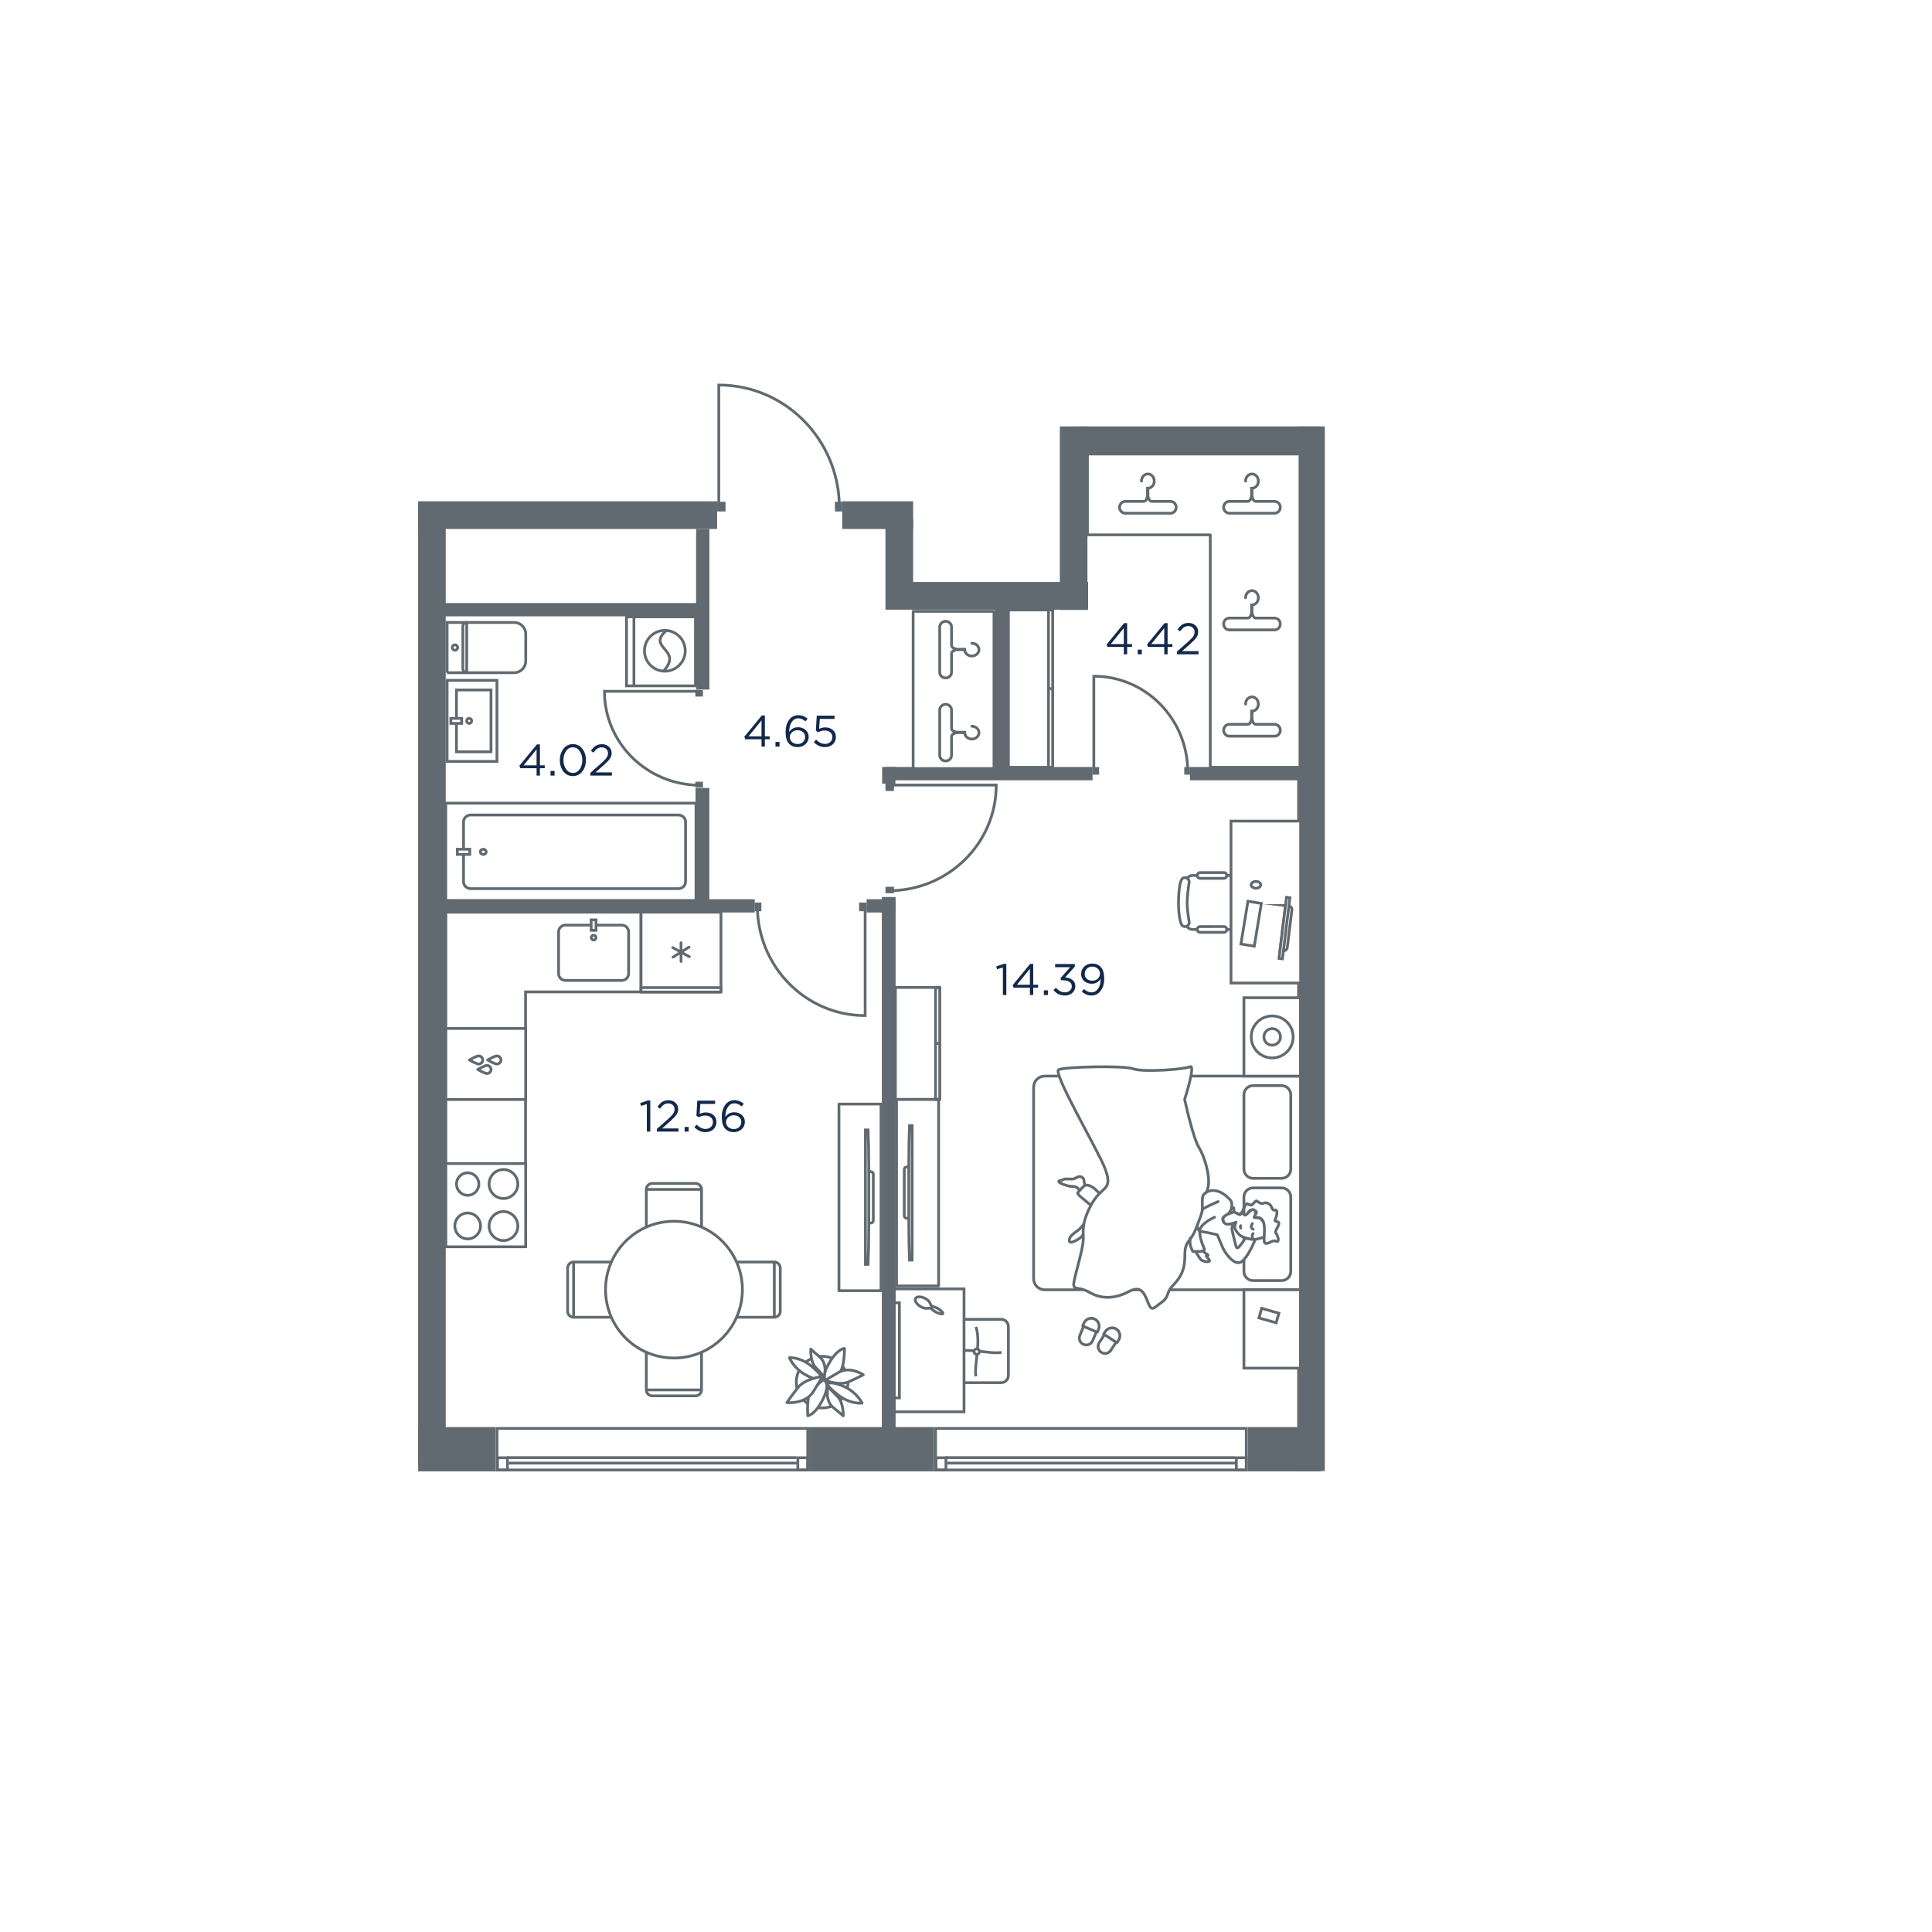 <svg fill="none" height="1400" viewBox="0 0 1400 1400" width="1400" xmlns="http://www.w3.org/2000/svg" xmlns:xlink="http://www.w3.org/1999/xlink"><rect x="0" y="0" width="1400" height="1400" fill="#808080" stroke="none"/><clipPath id="a"><path d="m0 0h1400v1400h-1400z"/></clipPath><g clip-path="url(#a)"><path d="m1400 0h-1400v1400h1400z" fill="#fff"/><path d="m648 373h-334v679h633.5v-724.5h-166v105h-133.5z" fill="#fff"/><path d="m633 363h-148v98h148z" fill="#fff"/><path d="m507.625 371.281h-194.996v67.406h194.996z" fill="#fff"/><path d="m302.999 363.258h216.663v20.061h-216.663z" fill="#606a70"/><path d="m610.34 363.258h51.357v20.061h-51.357z" fill="#606a70"/><path d="m661.697 376v65.801h-20.061v-65.801z" fill="#606a70"/><path d="m514.045 383.32v116.356h-9.63v-116.356z" fill="#606a70"/><path d="m730.707 437v123.578h-9.629v-123.578z" fill="#606a70"/><path d="m507.194 446.629h-194.194v-9.629h194.194z" fill="#606a70"/><path d="m791.694 565.428h-150.059v-9.629h150.059z" fill="#606a70"/><path d="m949.779 565.428h-87.468v-9.629h87.468z" fill="#606a70"/><path d="m546.946 661.236h-233.514v-9.629h233.514z" fill="#606a70"/><path d="m648.858 661.236h-20.864v-9.629h20.864z" fill="#606a70"/><path d="m514 571v89h-10v-89z" fill="#606a70"/><path d="m649 650v396h-10v-396z" fill="#606a70"/><path d="m648.857 555.799v12.037h-9.63v-12.037z" fill="#606a70"/><path d="m957 1034.11v32.1h-52.962v-32.1z" fill="#606a70"/><path d="m676.943 1034.11v32.1h-90.677v-32.1z" fill="#606a70"/><path d="m359.172 1034.11v32.1h-56.172v-32.1z" fill="#606a70"/><path d="m788.485 441.801h-127.59v-20.061h127.59z" fill="#606a70"/><path d="m768 442v-133h20v133z" fill="#606a70"/><path d="m782.065 309h174.935v20.061h-174.935z" fill="#606a70"/><path d="m960 309v757h-20v-757z" fill="#606a70"/><path d="m323 364v696h-20v-696z" fill="#606a70"/><path d="m608.237 367.877c0-49.054-39.085-88.877-87.378-88.877v88.877" stroke="#606a70" stroke-miterlimit="22.926" stroke-width="2"/><path d="m519.662 363.59h6.096v7.048h-6.096z" fill="#606a70"/><path d="m605.006 363.59h5.334v7.048h-5.334z" fill="#606a70"/><path d="m507.214 568.98c-38.202 0-69.214-30.438-69.214-68.046h69.214" stroke="#606a70" stroke-miterlimit="22.926" stroke-width="2"/><path d="m503.875 500.001v4.747h5.489v-4.747z" fill="#606a70"/><path d="m503.875 566.463v4.154h5.489v-4.154z" fill="#606a70"/><path d="m644.054 645.437c42.977 0 77.866-34.243 77.866-76.552h-77.866" stroke="#606a70" stroke-miterlimit="22.926" stroke-width="2"/><path d="m647.811 567.835v5.341h-6.176v-5.341z" fill="#606a70"/><path d="m647.811 642.602v4.673h-6.176v-4.673z" fill="#606a70"/><path d="m548.825 656.481c0 43.845 34.934 79.439 78.099 79.439v-79.439" stroke="#606a70" stroke-miterlimit="22.926" stroke-width="2"/><path d="m627.994 660.313-5.449-.001v-6.3h5.449z" fill="#606a70"/><path d="m551.713 660.313-4.768-.001v-6.3h4.768z" fill="#606a70"/><path d="m860.675 559.214c0-38.202-30.438-69.214-68.046-69.214v69.214" stroke="#606a70" stroke-miterlimit="22.926" stroke-width="2"/><path d="m791.696 555.875h4.747v5.489h-4.747z" fill="#606a70"/><path d="m858.157 555.875h4.154v5.489h-4.154z" fill="#606a70"/><path clip-rule="evenodd" d="m676.944 1066.21v-32.1h227.16v32.1z" fill="#fff" fill-rule="evenodd"/><path d="m677.944 1065.21v-30.1h225.16v30.1z" stroke="#606a70" stroke-miterlimit="22.93" stroke-width="2"/><path d="m895.908 1056.34h7.196v8.87h-7.196z" stroke="#606a70" stroke-miterlimit="22.93" stroke-width="2"/><path d="m895.689 1060.21h-209.281" stroke="#606a70" stroke-miterlimit="22.93" stroke-width="2"/><path d="m678.273 1056.34h7.196v8.87h-7.196z" stroke="#606a70" stroke-miterlimit="22.93" stroke-width="2"/><path d="m894.916 1056.25h-209.964" stroke="#606a70" stroke-width="2"/><path clip-rule="evenodd" d="m359.172 1066.21v-32.1h227.16v32.1z" fill="#fff" fill-rule="evenodd"/><path d="m360.172 1065.21v-30.1h225.16v30.1z" stroke="#606a70" stroke-miterlimit="22.93" stroke-width="2"/><path d="m578.137 1056.34h7.195v8.87h-7.195z" stroke="#606a70" stroke-miterlimit="22.93" stroke-width="2"/><path d="m577.918 1060.21h-209.282" stroke="#606a70" stroke-miterlimit="22.93" stroke-width="2"/><path d="m360.502 1056.34h7.195v8.87h-7.195z" stroke="#606a70" stroke-miterlimit="22.93" stroke-width="2"/><path d="m577.145 1056.25h-209.965" stroke="#606a70" stroke-width="2"/><path d="m323 582.001h181.355v70.521l-181.355-.001z" style="fill-rule:evenodd;clip-rule:evenodd;fill:#fff;stroke:#606a70;stroke-width:2;stroke-miterlimit:22.93"/><path d="m341.233 590.573h150.231c2.93 0 5.319 2.168 5.319 4.828v43.72c0 2.66-2.389 4.828-5.319 4.828h-150.231c-2.93 0-5.319-2.168-5.319-4.828v-43.74c0-2.66 2.389-4.829 5.319-4.829z" style="fill-rule:evenodd;clip-rule:evenodd;fill:#fff;stroke:#606a70;stroke-width:2;stroke-miterlimit:22.93"/><path d="m340.422 615.366v3.784h-9.037v-3.784z" style="fill-rule:evenodd;clip-rule:evenodd;fill:#fff;stroke:#606a70;stroke-width:2;stroke-miterlimit:22.93"/><path d="m350.182 615.372c1.149 0 2.096.86 2.096 1.903s-.947 1.903-2.096 1.903c-1.15 0-2.096-.86-2.096-1.903s.946-1.903 2.096-1.903z" style="fill-rule:evenodd;clip-rule:evenodd;fill:#fff;stroke:#606a70;stroke-width:2;stroke-miterlimit:22.93"/><path d="m503.957 447v50h-49.957v-50z" style="fill-rule:evenodd;clip-rule:evenodd;fill:#fff;stroke:#606a70;stroke-width:2;stroke-miterlimit:22.93"/><path d="m496.551 471.586c0 8.169-6.609 14.784-14.771 14.784s-14.771-6.615-14.771-14.784c0-8.168 6.609-14.783 14.771-14.783s14.771 6.615 14.771 14.783z" style="fill-rule:evenodd;clip-rule:evenodd;fill:#fff;stroke:#606a70;stroke-width:2;stroke-miterlimit:22.93"/><path d="m459.373 447v50" stroke="#606a70" stroke-miterlimit="22.93" stroke-width="2"/><path d="m482.791 456.996c-14.645 12.768 12.484 13.461-1.867 29.19" stroke="#606a70" stroke-linecap="round" stroke-linejoin="round" stroke-width="2"/><path d="m324 487.469h48.539c4.665 0 8.435-3.797 8.435-8.443v-19.527c0-4.669-3.77-8.442-8.435-8.442h-48.539v36.435z" fill="#fff" stroke="#606a70" stroke-miterlimit="10" stroke-width="2"/><path d="m338.206 451.023c-1.555 0-2.804 1.25-2.804 2.807v30.799c0 1.557 1.249 2.807 2.804 2.807v-36.436z" fill="#fff" stroke="#606a70" stroke-miterlimit="10" stroke-width="2"/><path d="m331.66 469.234c0 1.085-.896 1.981-1.98 1.981-1.083 0-1.979-.896-1.979-1.981s.896-1.981 1.979-1.981c1.084 0 1.98.896 1.98 1.981z" style="fill-rule:evenodd;clip-rule:evenodd;fill:#fff;stroke:#606a70;stroke-width:2;stroke-miterlimit:22.93"/><path d="m360.11 551.748v-58.748h-36.11v58.748z" style="fill-rule:evenodd;clip-rule:evenodd;fill:#fff;stroke:#606a70;stroke-width:2;stroke-miterlimit:22.93"/><path d="m355.793 544.789v-44.815h-25.039v44.815z" style="fill-rule:evenodd;clip-rule:evenodd;fill:#fff;stroke:#606a70;stroke-width:2;stroke-miterlimit:22.93"/><path d="m341.8 522.391c0-1.005-.818-1.823-1.822-1.823s-1.822.818-1.822 1.823c0 1.006.818 1.824 1.822 1.824s1.822-.818 1.822-1.824z" style="fill-rule:evenodd;clip-rule:evenodd;fill:#fff;stroke:#606a70;stroke-width:2;stroke-miterlimit:22.93"/><path d="m334.553 524.191v-3.623h-7.848v3.623z" style="fill-rule:evenodd;clip-rule:evenodd;fill:#fff;stroke:#606a70;stroke-width:2;stroke-miterlimit:22.93"/><path clip-rule="evenodd" d="m464.478 661v57.777h-83.641v184.564h-57.776v-242.341h.185z" fill="#fff" fill-rule="evenodd"/><path d="m464.478 718.777v1h1v-1zm0-57.777h1v-1h-1zm-83.641 57.777v-1h-1v1zm0 184.564v1h1v-1zm-57.776 0h-1v1h1zm0-242.341v-1h-1v1zm.185 0v1h1v-1zm0 0v-1h-1v1zm142.232 57.777v-57.777h-2v57.777zm-84.641 1h83.641v-2h-83.641zm1 183.564v-184.564h-2v184.564zm-58.776 1h57.776v-2h-57.776zm-1-243.341v242.341h2v-242.341zm1.185-1h-.185v2h.185zm141.232 0h-141.232v2h141.232z" fill="#606a70"/><g stroke="#606a70" stroke-width="2"><path d="m522.441 661.002h-57.912v57.861h57.912z" fill="#fff" stroke-linecap="round" stroke-linejoin="round"/><path d="m522.441 715.666h-57.912v3.197h57.912z" fill="#fff" stroke-linecap="round" stroke-linejoin="round"/><path d="m487.698 693.564 11.587-7.242m.194 6.903-11.975-6.563m5.987-3.488v13.539" stroke-linecap="round" stroke-linejoin="round"/><path clip-rule="evenodd" d="m323.062 903.467v-60.307h57.862v60.307z" fill="#fff" fill-rule="evenodd" stroke-linecap="round" stroke-linejoin="round"/><path clip-rule="evenodd" d="m329.59 888.363c0-5.175 4.176-9.381 9.314-9.381 5.137 0 9.313 4.206 9.313 9.381 0 5.174-4.176 9.38-9.313 9.38-5.138 0-9.314-4.206-9.314-9.38z" fill="#fff" fill-rule="evenodd" stroke-linecap="round" stroke-linejoin="round"/><path clip-rule="evenodd" d="m354.4 857.986c0-5.779 4.687-10.5 10.425-10.5s10.425 4.721 10.425 10.5c0 5.78-4.687 10.5-10.425 10.5s-10.425-4.72-10.425-10.5z" fill="#fff" fill-rule="evenodd" stroke-linecap="round" stroke-linejoin="round"/><path clip-rule="evenodd" d="m330.781 857.998c0-4.509 3.635-8.17 8.111-8.17 4.477 0 8.112 3.661 8.112 8.17s-3.635 8.17-8.112 8.17c-4.476 0-8.111-3.661-8.111-8.17z" fill="#fff" fill-rule="evenodd" stroke-linecap="round" stroke-linejoin="round"/><path clip-rule="evenodd" d="m354.402 888.434c0-5.78 4.687-10.5 10.425-10.5s10.425 4.72 10.425 10.5c0 5.779-4.687 10.5-10.425 10.5s-10.425-4.721-10.425-10.5z" fill="#fff" fill-rule="evenodd" stroke-linecap="round" stroke-linejoin="round"/><path clip-rule="evenodd" d="m380.922 745.26v51.49h-57.861v-51.49z" fill="#fff" fill-rule="evenodd" stroke-miterlimit="22.93"/><path d="m352.83 772.057c1.689 0 3.036 1.321 3.036 2.925 0 1.605-1.371 2.926-3.036 2.926s-6.635-2.926-6.635-2.926 4.97-2.925 6.635-2.925z" fill="#fff" stroke-linecap="round" stroke-linejoin="round"/><path d="m360.012 765.174c1.689 0 3.036 1.321 3.036 2.926 0 1.604-1.371 2.925-3.036 2.925s-6.635-2.925-6.635-2.925 4.97-2.926 6.635-2.926z" fill="#fff" stroke-linecap="round" stroke-linejoin="round"/><path d="m346.787 765.174c1.689 0 3.036 1.321 3.036 2.926 0 1.604-1.371 2.925-3.036 2.925s-6.635-2.925-6.635-2.925 4.97-2.926 6.635-2.926z" fill="#fff" stroke-linecap="round" stroke-linejoin="round"/><path clip-rule="evenodd" d="m455.516 705.525v-30.221c0-2.699-2.224-4.921-4.926-4.921h-40.887c-2.702 0-4.926 2.222-4.926 4.921v30.221c0 2.699 2.224 4.921 4.926 4.921h40.887c2.702 0 4.926-2.222 4.926-4.921z" fill="#fff" fill-rule="evenodd" stroke-miterlimit="22.93"/><path clip-rule="evenodd" d="m430.154 681.179c.98 0 1.745-.788 1.745-1.744 0-.955-.789-1.744-1.745-1.744-.957 0-1.746.789-1.746 1.744 0 .956.789 1.744 1.746 1.744z" fill="#fff" fill-rule="evenodd" stroke-miterlimit="22.93"/><path clip-rule="evenodd" d="m428.383 674.151h3.515v-7.573h-3.515z" fill="#fff" fill-rule="evenodd" stroke-miterlimit="22.93"/><path clip-rule="evenodd" d="m415.644 914.527h35.719v39.996h-35.719c-2.377 0-4.312-1.933-4.312-4.308v-31.38c0-2.374 1.935-4.308 4.312-4.308z" fill="#fff" fill-rule="evenodd" stroke-miterlimit="22.93"/><path d="m415.645 914.527v39.996" stroke-miterlimit="22.93"/><path clip-rule="evenodd" d="m561.092 914.527h-35.719v39.996h35.719c2.376 0 4.312-1.933 4.312-4.308v-31.38c0-2.374-1.936-4.308-4.312-4.308z" fill="#fff" fill-rule="evenodd" stroke-miterlimit="22.93"/><path d="m561.092 914.527v39.996" stroke-miterlimit="22.93"/><path clip-rule="evenodd" d="m468.34 1007.18v-35.69h40.03v35.69c0 2.37-1.935 4.31-4.311 4.31h-31.407c-2.377 0-4.312-1.94-4.312-4.31z" fill="#fff" fill-rule="evenodd" stroke-miterlimit="22.93"/><path d="m468.34 1007.18h40.055" stroke-miterlimit="22.93"/><path clip-rule="evenodd" d="m468.34 861.878v35.688h40.03v-35.688c0-2.374-1.935-4.308-4.311-4.308h-31.407c-2.377 0-4.312 1.934-4.312 4.308z" fill="#fff" fill-rule="evenodd" stroke-miterlimit="22.93"/><path d="m468.34 861.881h40.055" stroke-miterlimit="22.93"/><path clip-rule="evenodd" d="m488.38 884.984c27.389 0 49.585 22.177 49.585 49.542 0 27.366-22.196 49.542-49.585 49.542s-49.585-22.176-49.585-49.542c0-27.365 22.196-49.542 49.585-49.542z" fill="#fff" fill-rule="evenodd" stroke-miterlimit="22.93"/><path clip-rule="evenodd" d="m607.934 800.039h30.493v135.248h-30.493z" fill="#fff" fill-rule="evenodd" stroke-linecap="round" stroke-linejoin="round"/><path d="m629.15 886.275h1.837c1.012 0 1.837-.804 1.837-1.791v-33.652c0-.987-.825-1.791-1.837-1.791h-1.837z" stroke-miterlimit="22.93"/><path d="m629.531 844.799c0-9.688-.187-18.645-.506-26.03h-1.912v97.428h1.912c.319-7.366.506-16.36.506-26.029z" fill="#fff" stroke-miterlimit="10"/><path clip-rule="evenodd" d="m680.154 931.828h-30.493v-135.248h30.493z" fill="#fff" fill-rule="evenodd" stroke-linecap="round" stroke-linejoin="round"/><path d="m658.938 845.592h-1.837c-1.012 0-1.837.804-1.837 1.791v33.652c0 .987.825 1.792 1.837 1.792h1.836z" stroke-miterlimit="22.93"/><path d="m658.557 887.069c0 9.688.187 18.644.506 26.029h1.912v-97.428h-1.912c-.319 7.366-.506 16.36-.506 26.03z" fill="#fff" stroke-miterlimit="10"/><path clip-rule="evenodd" d="m757.037 934.621h185.354v-154.851h-185.354c-4.415 0-8.038 3.626-8.038 8.045v138.761c0 4.419 3.623 8.045 8.038 8.045z" fill="#fff" fill-rule="evenodd" stroke-miterlimit="22.93"/><path clip-rule="evenodd" d="m942.367 934.619h-40.983v56.792h40.983z" fill="#fff" fill-rule="evenodd" stroke-miterlimit="22.93"/><path clip-rule="evenodd" d="m942.367 723h-40.983v56.792h40.983z" fill="#fff" fill-rule="evenodd" stroke-miterlimit="22.93"/><path clip-rule="evenodd" d="m928.715 860.785h-20.695c-3.646 0-6.634 2.992-6.634 6.64v53.891c0 3.649 2.988 6.64 6.634 6.64h20.695c3.646 0 6.635-2.991 6.635-6.64v-53.891c0-3.648-2.989-6.64-6.635-6.64z" fill="#fff" fill-rule="evenodd" stroke-miterlimit="22.93"/><path clip-rule="evenodd" d="m928.715 786.682h-20.695c-3.646 0-6.634 2.991-6.634 6.64v53.891c0 3.648 2.988 6.64 6.634 6.64h20.695c3.646 0 6.635-2.992 6.635-6.64v-53.891c0-3.649-2.989-6.64-6.635-6.64z" fill="#fff" fill-rule="evenodd" stroke-miterlimit="22.93"/><path clip-rule="evenodd" d="m921.877 766.604c8.401 0 15.193-6.798 15.193-15.206s-6.792-15.207-15.193-15.207c-8.4 0-15.193 6.799-15.193 15.207s6.793 15.206 15.193 15.206z" fill="#fff" fill-rule="evenodd" stroke-miterlimit="22.93"/><path clip-rule="evenodd" d="m921.877 757.379c3.305 0 6-2.674 6-5.983s-2.672-6.005-6-6.005c-3.329 0-6.001 2.674-6.001 6.005s2.672 5.983 6.001 5.983z" fill="#fff" fill-rule="evenodd" stroke-miterlimit="22.93"/><path d="m924.752 958.553-12.454-3.558 1.97-6.934 12.476 3.58z" stroke-miterlimit="22.93"/><path clip-rule="evenodd" d="m795.644 962.36-3.872 9.178c-1.064 2.561-4.03 3.762-6.589 2.674-2.559-1.065-3.759-4.034-2.672-6.594l3.872-9.179c1.064-2.538 4.031-3.762 6.589-2.674 2.559 1.065 3.759 4.034 2.672 6.595z" fill="#fff" fill-rule="evenodd" stroke-miterlimit="22.93"/><path clip-rule="evenodd" d="m796.028 963.288-.861 2.062-10.596-4.465.86-2.062c1.223-2.923 4.619-4.306 7.54-3.059 2.921 1.223 4.302 4.623 3.057 7.546z" fill="#fff" fill-rule="evenodd" stroke-linecap="round" stroke-linejoin="round"/><path clip-rule="evenodd" d="m810.383 970.132-5.435 8.34c-1.517 2.312-4.641 2.991-6.951 1.473-2.309-1.518-2.966-4.646-1.472-6.957l5.435-8.34c1.517-2.312 4.641-2.991 6.951-1.473 2.309 1.518 2.966 4.646 1.472 6.957z" fill="#fff" fill-rule="evenodd" stroke-miterlimit="22.93"/><path clip-rule="evenodd" d="m810.588 971.129-1.222 1.881-9.624-6.278 1.223-1.881c1.721-2.651 5.298-3.399 7.948-1.677 2.649 1.723 3.396 5.303 1.675 7.955z" fill="#fff" fill-rule="evenodd" stroke-linecap="round" stroke-linejoin="round"/><path d="m785.432 886.916s-2.174 2.833-3.623 4.124c-1.449 1.292-5.027 3.218-6.25 5.439-1.2 2.221-1.041 4.284 1.359 3.581 2.423-.68 4.438-2.085 5.525-2.787 1.087-.68 2.49-2.629 2.49-2.629m5.593-21.235s-6.227-5.099-7.947-6.617c-1.721-1.541-1.721-2.38-1.721-2.38s3.192-3.784 4.823-5.076c1.63-1.292 4.37-.114 6.385 1.178s4.619 4.419 4.619 4.419m-10.416-5.937s-.86-2.516-.86-4.011c0-1.496-2.559-2.992-4.415-2.131-1.857.839-2.446 1.541-4.303 1.564-1.856.045-5.162-.498-6.475.453-1.336.929-3.51.408-2.944 1.564.566 1.178 7.291 3.354 9.012 3.263 1.743-.09 3.894.363 4.574 1.179.679.816 1.517 1.813 1.517 1.813m111.651 12.532c.159 2.992 0 3.626 2.106 3.943 2.083.318 1.2 1.927 3.147 0 1.925-1.926 2.332-5.325 3.623-6.458 1.291-1.134.974.158 2.808.317 1.856.158.815.884 2.989-1.451 2.173-2.334 1.607-1.223 4.03 0 2.423 1.224 3.215 0 4.03 0s2.989.318 4.189 2.267c1.2 1.926 1.132 3.558 2.898 2.991 1.767-.566 1.767 2.584.884 5.077-.884 2.492-1.585 2.923.588 3.308 2.174.385 1.631 1.768 0 4.918-1.63 3.15-1.064 2.833-.249 4.102.815 1.292 1.925 4.918.634 5.325-1.29.408-1.54-1.133-4.03 0-2.491 1.134-5.163 2.72-5.548.068-.407-2.651.317-13.461-1.358-15.501-1.698-2.062-3.419-2.266-5.185-1.563-1.767.68-2.536-.091-1.721-.884.815-.816 3.509-2.629 2.332-3.875-1.177-1.247-3.917-1.745-5.185.113-1.291 1.858-1.54 2.901-1.54 2.901s-1.766-.68-2.332-1.201c-.566-.522-1.042-1.405-1.042-1.405m-28.054 28.033s.113 1.201 1.97 2.175c1.857.975 1.675 1.655.34 1.564-1.336-.09 2.603 2.629 2.06 3.785s-5.321.158-6.408-1.179-3.668-5.756-3.668-5.756" stroke-linecap="round" stroke-linejoin="round"/><path clip-rule="evenodd" d="m869.346 892.38s3.215.249 5.728.816c2.491.566 7.019 1.541 7.019 1.541s2.016 4.85 3.782 9.042c1.766 4.193 8.287 13.303 13.246 10.81 4.958-2.493 10.506-16.475 10.506-16.475s-2.876-1.201-5.344-.59l-1.811-.544s-1.925 3.536-3.646 5.417c-1.743 1.903-2.626 3.104-3.396-.114s-2.332-9.155-2.649-11.172.09-1.337.521-2.878c.452-1.541-6.635-2.856-6.635-2.856s-1.743-2.606.476-3.784c7.132-3.762 5.774-10.425 4.596-11.762-17.842-20.26-33.398 7.433-22.348 22.572z" fill="#fff" fill-rule="evenodd" stroke-linecap="round" stroke-linejoin="round"/><path clip-rule="evenodd" d="m858.432 796.607s5.955 27.671 10.303 34.765c4.347 7.093 8.219 20.804 6.77 28.531-1.449 7.751-4.28 2.425-4.28 10.81s.725 5.485-4.03 18.221-8.604 8.861-8.604 21.121c0 12.261-4.506 16.929-9.193 22.096-4.665 5.167-1.925 7.411-7.721 11.603-5.797 4.193-7.087 7.093-9.827 0s-5.163-12.419-13.699-7.909-18.612 6.459-28.666.634c-10.076-5.801-13.699 1.292-10.076-12.894 3.623-14.187 6.046-22.096 5.548-28.714-.476-6.617 1.29-12.577 3.872-18.061 2.581-5.485 4.664-8.703 8.694-12.737 4.031-4.034 7.903-5.167 3.057-17.744-4.823-12.578-38.085-69.143-33.398-71.228 4.665-2.085 47.006-3.15 54.094-.567 7.087 2.584 36.681.408 41.051-1.518 4.347-1.926-3.872 23.569-3.872 23.569z" fill="#fff" fill-rule="evenodd" stroke-linecap="round" stroke-linejoin="round"/><path clip-rule="evenodd" d="m894.365 878.239s-6.544 1.722-7.653 3.853c-1.132 2.13 0 5.529 3.826 4.963 3.827-.567 5.118-1.428 5.118-1.428s-1.45 3.331-.725 4.827 2.74 4.465 4.755 5.439c2.015.975 6.838 2.493 9.374 2.266 2.536-.249 6.906-1.699 6.906-1.699s.996-9.247-.77-11.377c-1.766-2.153-2.151-2.651-4.936-2.697-2.785-.045-1.132-.158-.611-2.334.498-2.176-.974-4.419-2.831-3.241-1.856 1.179-4.46 5.326-5.411 3.105-.974-2.243-2.514.816-3.351.272-.838-.544-3.668-1.881-3.668-1.881z" fill="#fff" fill-rule="evenodd" stroke-linecap="round" stroke-linejoin="round"/><path d="m907.567 886.645s-1.336 1.858-.77 2.9c.566 1.043 1.291 1.201 1.291 1.201m0 3.151s-.725.521-.725 1.495c0 .975.363 1.926.363 1.926m-8.627-7.387s-.68-.884-.046-1.745m-16.348-17.473s-10.008 4.238-11.479 5.756m8.921 5.598s-10.801 4.487-10.801 10.288c0 5.802 3.555 12.895 3.555 12.895s-.475 1.609-3.555 1.609h-5.004s-1.449-2.9-1.857-4.759c-.407-1.858 0-4.804 0-4.804" stroke-linecap="round" stroke-linejoin="round"/><path clip-rule="evenodd" d="m859.283 639.326v29.273c0 2.721 2.218 4.94 4.936 4.94h28.689c2.718 0 4.936-2.219 4.936-4.94v-29.273c0-2.721-2.218-4.94-4.936-4.94h-28.689c-2.718 0-4.936 2.219-4.936 4.94z" fill="#fff" fill-rule="evenodd" stroke-miterlimit="22.93"/><path clip-rule="evenodd" d="m888.979 673.496c0 1.158-.945 2.085-2.083 2.085v.038h-17.275c-1.157 0-2.082-.926-2.082-2.084s.925-2.084 2.082-2.084l17.275-.039c1.157 0 2.083.927 2.083 2.084z" fill="#fff" fill-rule="evenodd" stroke-linecap="round" stroke-linejoin="round"/><path clip-rule="evenodd" d="m888.979 634.366c0 1.157-.945 2.084-2.083 2.084v.038h-17.275c-1.157 0-2.082-.926-2.082-2.084s.925-2.084 2.082-2.084h17.275c1.157-.019 2.083.907 2.083 2.046z" fill="#fff" fill-rule="evenodd" stroke-linecap="round" stroke-linejoin="round"/><path clip-rule="evenodd" d="m855.525 668.29s-1.581-4.612-1.523-14.55c.057-9.938 1.465-14.646 1.465-14.646.578-1.717 1.388-3.126 3.123-3.126s3.124 1.389 3.143 3.126c0 0-1.408 8.877-1.465 14.685-.077 5.808 1.503 14.53 1.503 14.53 0 1.737-1.388 3.127-3.104 3.127-1.735 0-2.583-1.178-3.142-3.127z" fill="#fff" fill-rule="evenodd" stroke-linecap="round" stroke-linejoin="round"/><path clip-rule="evenodd" d="m892.021 594.999v117.345h50.475v-117.345z" fill="#fff" fill-rule="evenodd" stroke-miterlimit="22.93"/><path clip-rule="evenodd" d="m904.306 653.079-5.09 30.972 9.698 1.582 5.09-30.972z" fill="#fff" fill-rule="evenodd" stroke-miterlimit="22.93"/><path clip-rule="evenodd" d="m906.597 641.167c0 1.35 1.561 2.45 3.489 2.45s3.49-1.1 3.49-2.45c0-1.351-1.562-2.451-3.49-2.451s-3.489 1.1-3.489 2.451z" fill="#fff" fill-rule="evenodd" stroke-miterlimit="22.93"/><path clip-rule="evenodd" d="m931.525 656.209-3.972 32.361 2.468.309c1.369.173 2.603-.811 2.776-2.181l3.355-27.402c.174-1.37-.81-2.605-2.179-2.778l-2.468-.309z" fill="#fff" fill-rule="evenodd" stroke-miterlimit="22.93"/><path clip-rule="evenodd" d="m926.82 694.494 2.487.309 5.418-44.267-2.468-.309z" fill="#fff" fill-rule="evenodd" stroke-miterlimit="22.93"/><path clip-rule="evenodd" d="m730.707 996.745v-35.522c0-2.853-2.344-5.198-5.194-5.198h-35.491c-2.85 0-5.194 2.345-5.194 5.198v35.522c0 2.853 2.344 5.195 5.194 5.195h35.491c2.85 0 5.194-2.342 5.194-5.195z" fill="#fff" fill-rule="evenodd" stroke-miterlimit="22.93"/><path d="m725.703 979.953c-7.178 1.669-23.816-3.762-35.85 0m17.397 17.412c-1.668-7.184 3.758-23.836 0-35.881" stroke-miterlimit="22.93"/><path clip-rule="evenodd" d="m709.76 979.436c0-1.099-.887-1.987-1.985-1.987s-1.984.888-1.984 1.987c0 1.098.886 1.986 1.984 1.986s1.985-.888 1.985-1.986z" fill="#fff" fill-rule="evenodd" stroke-miterlimit="22.93"/><path clip-rule="evenodd" d="m698.564 1023.06v-89.077h-50.509v89.077z" fill="#fff" fill-rule="evenodd" stroke-miterlimit="22.93"/><path clip-rule="evenodd" d="m663.418 940.891c.907-1.649 4.328-1.479 7.199.106 2.872 1.584 3.442 3.486 4.159 4.987.444.908 2.302.781 4.498 2.007 2.195 1.226 4.37 3.191 3.969 3.909-.401.719-3.209-.084-5.405-1.289-2.196-1.225-2.998-2.852-3.991-2.747-1.646.19-3.631.697-6.502-.909-2.872-1.584-4.814-4.416-3.906-6.043z" fill="#fff" fill-rule="evenodd" stroke-miterlimit="22.93"/><path clip-rule="evenodd" d="m651.729 1012.96v-68.879h-3.674v68.879z" fill="#fff" fill-rule="evenodd" stroke-miterlimit="22.93"/><path clip-rule="evenodd" d="m680.842 715.539h-31.985v24.586 31.892 24.609h31.985v-24.609-31.892z" fill="#fff" fill-rule="evenodd" stroke-linecap="round" stroke-linejoin="round"/></g><path clip-rule="evenodd" d="m680.955 715.539h-3.012v24.586 31.892 24.609h3.012v-24.609z" fill="#fff" fill-rule="evenodd"/><path d="m680.955 715.539h-3.012v24.586 31.892 24.609h3.012v-24.609zm0 0v24.586" stroke="#606a70" stroke-linecap="round" stroke-linejoin="round" stroke-width="2"/><path d="m677.943 715.539h3.012" stroke="#606a70" stroke-linecap="round" stroke-linejoin="round" stroke-width="2"/><path d="m677.943 715.539h3.012" stroke="#606a70" stroke-linecap="round" stroke-linejoin="round" stroke-width="2"/><path d="m677.943 756.076h3.012" stroke="#606a70" stroke-linecap="round" stroke-linejoin="round" stroke-width="2"/><path d="m677.943 796.625h3.012" stroke="#606a70" stroke-linecap="round" stroke-linejoin="round" stroke-width="2"/><path d="m762.693 442h-31.985v34.562 44.832 34.593h31.985v-34.593-44.832z" style="fill-rule:evenodd;clip-rule:evenodd;fill:#fff;stroke:#606a70;stroke-width:2;stroke-linecap:round;stroke-linejoin:round"/><path clip-rule="evenodd" d="m762.807 442h-3.012v34.562 44.832 34.593h3.012v-34.593z" fill="#fff" fill-rule="evenodd"/><path d="m762.807 442h-3.012v34.562 44.832 34.593h3.012v-34.593zm0 0v34.562" stroke="#606a70" stroke-linecap="round" stroke-linejoin="round" stroke-width="2"/><path d="m759.795 442h3.012" stroke="#606a70" stroke-linecap="round" stroke-linejoin="round" stroke-width="2"/><path d="m759.795 442h3.012" stroke="#606a70" stroke-linecap="round" stroke-linejoin="round" stroke-width="2"/><path d="m759.795 498.98h3.012" stroke="#606a70" stroke-linecap="round" stroke-linejoin="round" stroke-width="2"/><path d="m759.795 555.988h3.012" stroke="#606a70" stroke-linecap="round" stroke-linejoin="round" stroke-width="2"/><path clip-rule="evenodd" d="m788 329h154v58.579 168.421h-65v-168.421h-89z" fill="#fff" fill-rule="evenodd"/><path d="m942 329h1c0-.265-.105-.52-.293-.707-.187-.188-.442-.293-.707-.293zm-154 0v-1c-.552 0-1 .448-1 1zm154 227v1c.552 0 1-.448 1-1zm-65 0h-1c0 .265.105.52.293.707.187.188.442.293.707.293zm0-168.421h1c0-.265-.105-.52-.293-.707-.187-.188-.442-.293-.707-.293zm-89 0h-1c0 .265.105.52.293.707.187.188.442.293.707.293zm154-59.579h-154v2h154zm1 59.579v-58.579h-2v58.579zm0 168.421v-168.421h-2v168.421zm-66 1h65v-2h-65zm-1-169.421v168.421h2v-168.421zm-88 1h89v-2h-89zm-1-59.579v58.579h2v-58.579z" fill="#606a70"/><path d="m906.932 515.348v4.586c0 2.527-1.108 4.944-2.743 4.944h-13.373c-2.268 0-4.115 1.923-4.115 4.285s1.847 4.284 4.115 4.284h32.812c2.268 0 4.115-1.922 4.115-4.284s-1.847-4.285-4.115-4.285h-13.637c-1.635 0-2.743-2.417-2.743-4.944v-4.586z" stroke="#606a70" stroke-miterlimit="22.93" stroke-width="2"/><path d="m902.586 510.171c0-2.843 2.062-5.171 4.634-5.171 2.571 0 4.633 2.301 4.633 5.171s-2.062 5.172-4.633 5.172" stroke="#606a70" stroke-linecap="round" stroke-miterlimit="22.93" stroke-width="2"/><path d="m906.932 438.346v4.586c0 2.527-1.108 4.944-2.743 4.944h-13.373c-2.268 0-4.115 1.923-4.115 4.285s1.847 4.284 4.115 4.284h32.812c2.268 0 4.115-1.922 4.115-4.284s-1.847-4.285-4.115-4.285h-13.637c-1.635 0-2.743-2.417-2.743-4.944v-4.586z" stroke="#606a70" stroke-miterlimit="22.93" stroke-width="2"/><path d="m902.586 433.171c0-2.843 2.062-5.171 4.634-5.171 2.571 0 4.633 2.301 4.633 5.171s-2.062 5.172-4.633 5.172" stroke="#606a70" stroke-linecap="round" stroke-miterlimit="22.93" stroke-width="2"/><path d="m906.932 353.795v4.587c0 2.526-1.108 4.943-2.743 4.943h-13.373c-2.268 0-4.115 1.923-4.115 4.285s1.847 4.285 4.115 4.285h32.812c2.268 0 4.115-1.923 4.115-4.285s-1.847-4.285-4.115-4.285h-13.637c-1.635 0-2.743-2.417-2.743-4.943v-4.587z" stroke="#606a70" stroke-miterlimit="22.93" stroke-width="2"/><path d="m902.586 348.619c0-2.843 2.062-5.172 4.634-5.172 2.571 0 4.633 2.302 4.633 5.172s-2.062 5.171-4.633 5.171" stroke="#606a70" stroke-linecap="round" stroke-miterlimit="22.93" stroke-width="2"/><path d="m831.502 353.795v4.587c0 2.526-1.108 4.943-2.743 4.943h-13.373c-2.268 0-4.115 1.923-4.115 4.285s1.847 4.285 4.115 4.285h32.812c2.269 0 4.115-1.923 4.115-4.285s-1.846-4.285-4.115-4.285h-13.636c-1.636 0-2.743-2.417-2.743-4.943v-4.587z" stroke="#606a70" stroke-miterlimit="22.93" stroke-width="2"/><path d="m827.156 348.619c0-2.843 2.062-5.172 4.634-5.172s4.634 2.302 4.634 5.172-2.062 5.171-4.634 5.171" stroke="#606a70" stroke-linecap="round" stroke-miterlimit="22.93" stroke-width="2"/><path d="m720.275 556.948v-113.948h-58.579v113.948z" style="fill-rule:evenodd;clip-rule:evenodd;fill:#fff;stroke:#606a70;stroke-width:2;stroke-linecap:round;stroke-linejoin:round"/><path d="m699.055 530.615h-4.587c-2.527 0-4.944-1.107-4.944-2.743v-13.373c0-2.268-1.922-4.114-4.284-4.114s-4.285 1.846-4.285 4.114v32.813c0 2.268 1.923 4.114 4.285 4.114s4.284-1.846 4.284-4.114v-13.637c0-1.635 2.417-2.743 4.944-2.743h4.587z" stroke="#606a70" stroke-miterlimit="22.93" stroke-width="2"/><path d="m704.229 526.27c2.843 0 5.171 2.062 5.171 4.633 0 2.572-2.301 4.634-5.171 4.634s-5.171-2.062-5.171-4.634" stroke="#606a70" stroke-linecap="round" stroke-miterlimit="22.93" stroke-width="2"/><path d="m699.055 470.451h-4.587c-2.527 0-4.944-1.107-4.944-2.743v-13.373c0-2.268-1.922-4.114-4.284-4.114s-4.285 1.846-4.285 4.114v32.812c0 2.269 1.923 4.115 4.285 4.115s4.284-1.846 4.284-4.115v-13.636c0-1.635 2.417-2.743 4.944-2.743h4.587z" stroke="#606a70" stroke-miterlimit="22.93" stroke-width="2"/><path d="m704.229 466.105c2.843 0 5.171 2.063 5.171 4.634 0 2.572-2.301 4.634-5.171 4.634s-5.171-2.062-5.171-4.634" stroke="#606a70" stroke-linecap="round" stroke-miterlimit="22.93" stroke-width="2"/><path d="m595.766 1020.26c-10.342 0-18.739-8.38-18.739-18.73 0-10.345 8.381-18.719 18.739-18.719 10.359 0 18.74 8.39 18.74 18.719 0 10.34-8.381 18.73-18.74 18.73z" style="fill-rule:evenodd;clip-rule:evenodd;fill:#fff;stroke:#606a70;stroke-width:2;stroke-linecap:round;stroke-linejoin:round"/><path d="m596.551 999.782s5.87 1.598 0 13.678c-5.869 12.07-11.19 12.43-11.19 12.43s-1.208-14.74 2.841-18.64c4.065-3.91 8.349-7.468 8.349-7.468z" style="fill-rule:evenodd;clip-rule:evenodd;fill:#fff;stroke:#606a70;stroke-width:2;stroke-linecap:round;stroke-linejoin:round"/><path d="m599.971 1005.16s-2.479 9.62 3.846 14.79c6.324 5.18 7.25 6.02 7.25 6.02s.252-9.37-3.97-13.8c-4.222-4.4-7.126-7.02-7.126-7.02z" style="fill-rule:evenodd;clip-rule:evenodd;fill:#fff;stroke:#606a70;stroke-width:2;stroke-linecap:round;stroke-linejoin:round"/><path d="m599.627 1002.56s-2.088.41 7.298 7.93c9.385 7.53 17.798 6.21 17.798 6.21s-3.532-7.46-12.65-11.76c-9.103-4.28-12.446-2.38-12.446-2.38z" style="fill-rule:evenodd;clip-rule:evenodd;fill:#fff;stroke:#606a70;stroke-width:2;stroke-linecap:round;stroke-linejoin:round"/><path d="m599.594 1001.52s-5.54-1.898.832-13.126c6.372-11.243 11.504-11.259 11.504-11.259s.267 14.223-3.861 17.736c-4.128 3.512-8.475 6.649-8.475 6.649z" style="fill-rule:evenodd;clip-rule:evenodd;fill:#fff;stroke:#606a70;stroke-width:2;stroke-linecap:round;stroke-linejoin:round"/><path d="m597.243 997.453s2.637-8.907-3.123-13.972c-5.76-5.049-6.592-5.88-6.592-5.88s-.549 8.781 3.281 13.047c3.813 4.265 6.434 6.805 6.434 6.805z" style="fill-rule:evenodd;clip-rule:evenodd;fill:#fff;stroke:#606a70;stroke-width:2;stroke-linecap:round;stroke-linejoin:round"/><path d="m596.19 999.516s2.118-.282-6.78-8.374c-8.884-8.091-17.374-7.307-17.374-7.307s3.06 7.684 11.88 12.529c8.821 4.846 12.274 3.152 12.274 3.152z" style="fill-rule:evenodd;clip-rule:evenodd;fill:#fff;stroke:#606a70;stroke-width:2;stroke-linecap:round;stroke-linejoin:round"/><path d="m570.217 1016.35s13.435 1.49 19.195-8.03c5.759-9.52 6.733-10.916 6.733-10.916s-12.697 1.459-17.83 7.996c-5.132 6.54-8.098 10.93-8.098 10.93z" style="fill-rule:evenodd;clip-rule:evenodd;fill:#fff;stroke:#606a70;stroke-width:2;stroke-linecap:round;stroke-linejoin:round"/><path d="m625.586 996.226s-9.715-6.617-18.049-1.647c-8.318 4.971-9.636 5.661-9.636 5.661s10.374 4.05 16.981 1.11c6.623-2.929 10.688-5.108 10.688-5.108z" style="fill-rule:evenodd;clip-rule:evenodd;fill:#fff;stroke:#606a70;stroke-width:2;stroke-linecap:round;stroke-linejoin:round"/><path d="m468.728 820v-19.936l-4.224 1.312-.608-2.048 5.472-1.888h1.856v22.56zm7.277 0v-1.952l8.128-7.168c1.749-1.536 2.965-2.816 3.648-3.84.682-1.024 1.024-2.091 1.024-3.2 0-1.28-.438-2.315-1.312-3.104-.875-.789-1.942-1.184-3.2-1.184-1.216 0-2.294.309-3.232.928-.918.619-1.846 1.589-2.784 2.912l-1.856-1.344c1.088-1.621 2.24-2.816 3.456-3.584 1.216-.789 2.752-1.184 4.608-1.184 2.005 0 3.658.608 4.96 1.824 1.322 1.195 1.984 2.72 1.984 4.576 0 1.536-.416 2.901-1.248 4.096s-2.304 2.731-4.416 4.608l-5.984 5.312h11.872v2.304zm20.084 0v-3.36h2.944v3.36zm15.076.384c-2.966 0-5.632-1.184-8-3.552l1.664-1.824c2.112 2.048 4.234 3.072 6.368 3.072 1.6 0 2.901-.469 3.904-1.408 1.002-.939 1.504-2.144 1.504-3.616 0-1.387-.523-2.517-1.568-3.392-1.024-.875-2.358-1.312-4-1.312-1.536 0-3.104.427-4.704 1.28l-1.696-1.12.64-10.912h12.896v2.336h-10.688l-.48 7.168c1.514-.661 2.986-.992 4.416-.992 2.24 0 4.085.629 5.536 1.888 1.472 1.237 2.208 2.912 2.208 5.024 0 2.176-.747 3.947-2.24 5.312-1.494 1.365-3.414 2.048-5.76 2.048zm20.554 0c-2.688 0-4.811-.885-6.368-2.656-1.558-1.771-2.336-4.555-2.336-8.352 0-3.499.832-6.4 2.496-8.704 1.685-2.304 3.957-3.456 6.816-3.456 2.325 0 4.533.853 6.624 2.56l-1.472 1.952c-1.75-1.472-3.51-2.208-5.28-2.208-1.984 0-3.574.907-4.768 2.72-1.195 1.813-1.792 4.171-1.792 7.072v.096c1.557-2.283 3.68-3.424 6.368-3.424 2.154 0 3.978.64 5.472 1.92 1.514 1.28 2.272 2.955 2.272 5.024 0 2.155-.768 3.936-2.304 5.344s-3.446 2.112-5.728 2.112zm.032-2.24c1.621 0 2.922-.491 3.904-1.472 1.002-.981 1.504-2.219 1.504-3.712 0-1.387-.512-2.528-1.536-3.424-1.024-.917-2.336-1.376-3.936-1.376-1.622 0-2.966.501-4.032 1.504-1.046.981-1.568 2.133-1.568 3.456 0 1.429.533 2.624 1.6 3.584 1.066.96 2.421 1.44 4.064 1.44z" fill="#13294b"/><path d="m388.824 562v-5.312h-11.808l-.64-1.824 12.672-15.424h2.208v15.136h3.488v2.112h-3.488v5.312zm-9.408-7.424h9.408v-11.552zm19.517 7.424v-3.36h2.944v3.36zm23.027-2.976c-1.75 2.24-4.032 3.36-6.848 3.36s-5.099-1.109-6.848-3.328c-1.728-2.24-2.592-4.992-2.592-8.256 0-3.221.874-5.952 2.624-8.192 1.77-2.261 4.064-3.392 6.88-3.392s5.088 1.12 6.816 3.36c1.728 2.219 2.592 4.96 2.592 8.224 0 3.221-.875 5.963-2.624 8.224zm-11.744-1.664c1.28 1.813 2.933 2.72 4.96 2.72 2.026 0 3.658-.896 4.896-2.688 1.258-1.813 1.888-4.011 1.888-6.592 0-2.539-.64-4.715-1.92-6.528-1.259-1.835-2.902-2.752-4.928-2.752-2.027 0-3.67.907-4.928 2.72-1.259 1.792-1.888 3.979-1.888 6.56 0 2.539.64 4.725 1.92 6.56zm17.57 4.64v-1.952l8.128-7.168c1.749-1.536 2.965-2.816 3.648-3.84s1.024-2.091 1.024-3.2c0-1.28-.437-2.315-1.312-3.104s-1.941-1.184-3.2-1.184c-1.216 0-2.293.309-3.232.928-.917.619-1.845 1.589-2.784 2.912l-1.856-1.344c1.088-1.621 2.24-2.816 3.456-3.584 1.216-.789 2.752-1.184 4.608-1.184 2.005 0 3.659.608 4.96 1.824 1.323 1.195 1.984 2.72 1.984 4.576 0 1.536-.416 2.901-1.248 4.096s-2.304 2.731-4.416 4.608l-5.984 5.312h11.872v2.304z" fill="#13294b"/><path d="m551.824 541v-5.312h-11.808l-.64-1.824 12.672-15.424h2.208v15.136h3.488v2.112h-3.488v5.312zm-9.408-7.424h9.408v-11.552zm19.517 7.424v-3.36h2.944v3.36zm16.036.384c-2.688 0-4.811-.885-6.368-2.656-1.558-1.771-2.336-4.555-2.336-8.352 0-3.499.832-6.4 2.496-8.704 1.685-2.304 3.957-3.456 6.816-3.456 2.325 0 4.533.853 6.624 2.56l-1.472 1.952c-1.75-1.472-3.51-2.208-5.28-2.208-1.984 0-3.574.907-4.768 2.72-1.195 1.813-1.792 4.171-1.792 7.072v.096c1.557-2.283 3.68-3.424 6.368-3.424 2.154 0 3.978.64 5.472 1.92 1.514 1.28 2.272 2.955 2.272 5.024 0 2.155-.768 3.936-2.304 5.344s-3.446 2.112-5.728 2.112zm.032-2.24c1.621 0 2.922-.491 3.904-1.472 1.002-.981 1.504-2.219 1.504-3.712 0-1.387-.512-2.528-1.536-3.424-1.024-.917-2.336-1.376-3.936-1.376-1.622 0-2.966.501-4.032 1.504-1.046.981-1.568 2.133-1.568 3.456 0 1.429.533 2.624 1.6 3.584 1.066.96 2.421 1.44 4.064 1.44zm19.726 2.24c-2.965 0-5.632-1.184-8-3.552l1.664-1.824c2.112 2.048 4.235 3.072 6.368 3.072 1.6 0 2.902-.469 3.904-1.408 1.003-.939 1.504-2.144 1.504-3.616 0-1.387-.522-2.517-1.568-3.392-1.024-.875-2.357-1.312-4-1.312-1.536 0-3.104.427-4.704 1.28l-1.696-1.12.64-10.912h12.896v2.336h-10.688l-.48 7.168c1.515-.661 2.987-.992 4.416-.992 2.24 0 4.086.629 5.536 1.888 1.472 1.237 2.208 2.912 2.208 5.024 0 2.176-.746 3.947-2.24 5.312-1.493 1.365-3.413 2.048-5.76 2.048z" fill="#13294b"/><path d="m726.728 721v-19.936l-4.224 1.312-.608-2.048 5.472-1.888h1.856v22.56zm19.565 0v-5.312h-11.808l-.64-1.824 12.672-15.424h2.208v15.136h3.488v2.112h-3.488v5.312zm-9.408-7.424h9.408v-11.552zm19.517 7.424v-3.36h2.944v3.36zm15.331.384c-3.52 0-6.304-1.333-8.352-4l1.824-1.632c1.814 2.219 4 3.328 6.56 3.328 1.387 0 2.55-.405 3.488-1.216.939-.811 1.408-1.877 1.408-3.2 0-1.365-.576-2.421-1.728-3.168-1.152-.768-2.666-1.152-4.544-1.152h-1.44l-.512-1.504 7.072-7.968h-10.944v-2.272h14.304v1.856l-7.04 7.808c2.134.171 3.894.789 5.28 1.856 1.408 1.045 2.112 2.549 2.112 4.512s-.725 3.584-2.176 4.864c-1.429 1.259-3.2 1.888-5.312 1.888zm19.113 0c-2.389 0-4.693-.917-6.912-2.752l1.472-1.952c1.814 1.6 3.648 2.4 5.504 2.4 1.984 0 3.584-.885 4.8-2.656 1.238-1.792 1.856-4.085 1.856-6.88v-.288c-1.493 2.389-3.605 3.584-6.336 3.584-2.304 0-4.181-.651-5.632-1.952-1.45-1.323-2.176-3.008-2.176-5.056 0-2.155.758-3.957 2.272-5.408 1.515-1.472 3.446-2.208 5.792-2.208 2.646 0 4.747.885 6.304 2.656 1.579 1.771 2.368 4.565 2.368 8.384 0 3.563-.864 6.475-2.592 8.736s-3.968 3.392-6.72 3.392zm.672-10.72c1.643 0 2.976-.512 4-1.536 1.046-1.024 1.568-2.219 1.568-3.584 0-1.451-.533-2.656-1.6-3.616-1.066-.981-2.432-1.472-4.096-1.472-1.621 0-2.922.523-3.904 1.568-.981 1.024-1.472 2.272-1.472 3.744 0 1.429.512 2.603 1.536 3.52s2.347 1.376 3.968 1.376z" fill="#13294b"/><path d="m814.345 474.123v-5.312h-11.808l-.64-1.824 12.672-15.424h2.208v15.136h3.488v2.112h-3.488v5.312zm-9.408-7.424h9.408v-11.552zm19.517 7.424v-3.36h2.944v3.36zm19.204 0v-5.312h-11.808l-.64-1.824 12.672-15.424h2.208v15.136h3.488v2.112h-3.488v5.312zm-9.408-7.424h9.408v-11.552zm18.589 7.424v-1.952l8.128-7.168c1.749-1.536 2.965-2.816 3.648-3.84.682-1.024 1.024-2.091 1.024-3.2 0-1.28-.438-2.315-1.312-3.104-.875-.789-1.942-1.184-3.2-1.184-1.216 0-2.294.309-3.232.928-.918.619-1.846 1.589-2.784 2.912l-1.856-1.344c1.088-1.621 2.24-2.816 3.456-3.584 1.216-.789 2.752-1.184 4.608-1.184 2.005 0 3.658.608 4.96 1.824 1.322 1.195 1.984 2.72 1.984 4.576 0 1.536-.416 2.901-1.248 4.096s-2.304 2.731-4.416 4.608l-5.984 5.312h11.872v2.304z" fill="#13294b"/></g></svg>